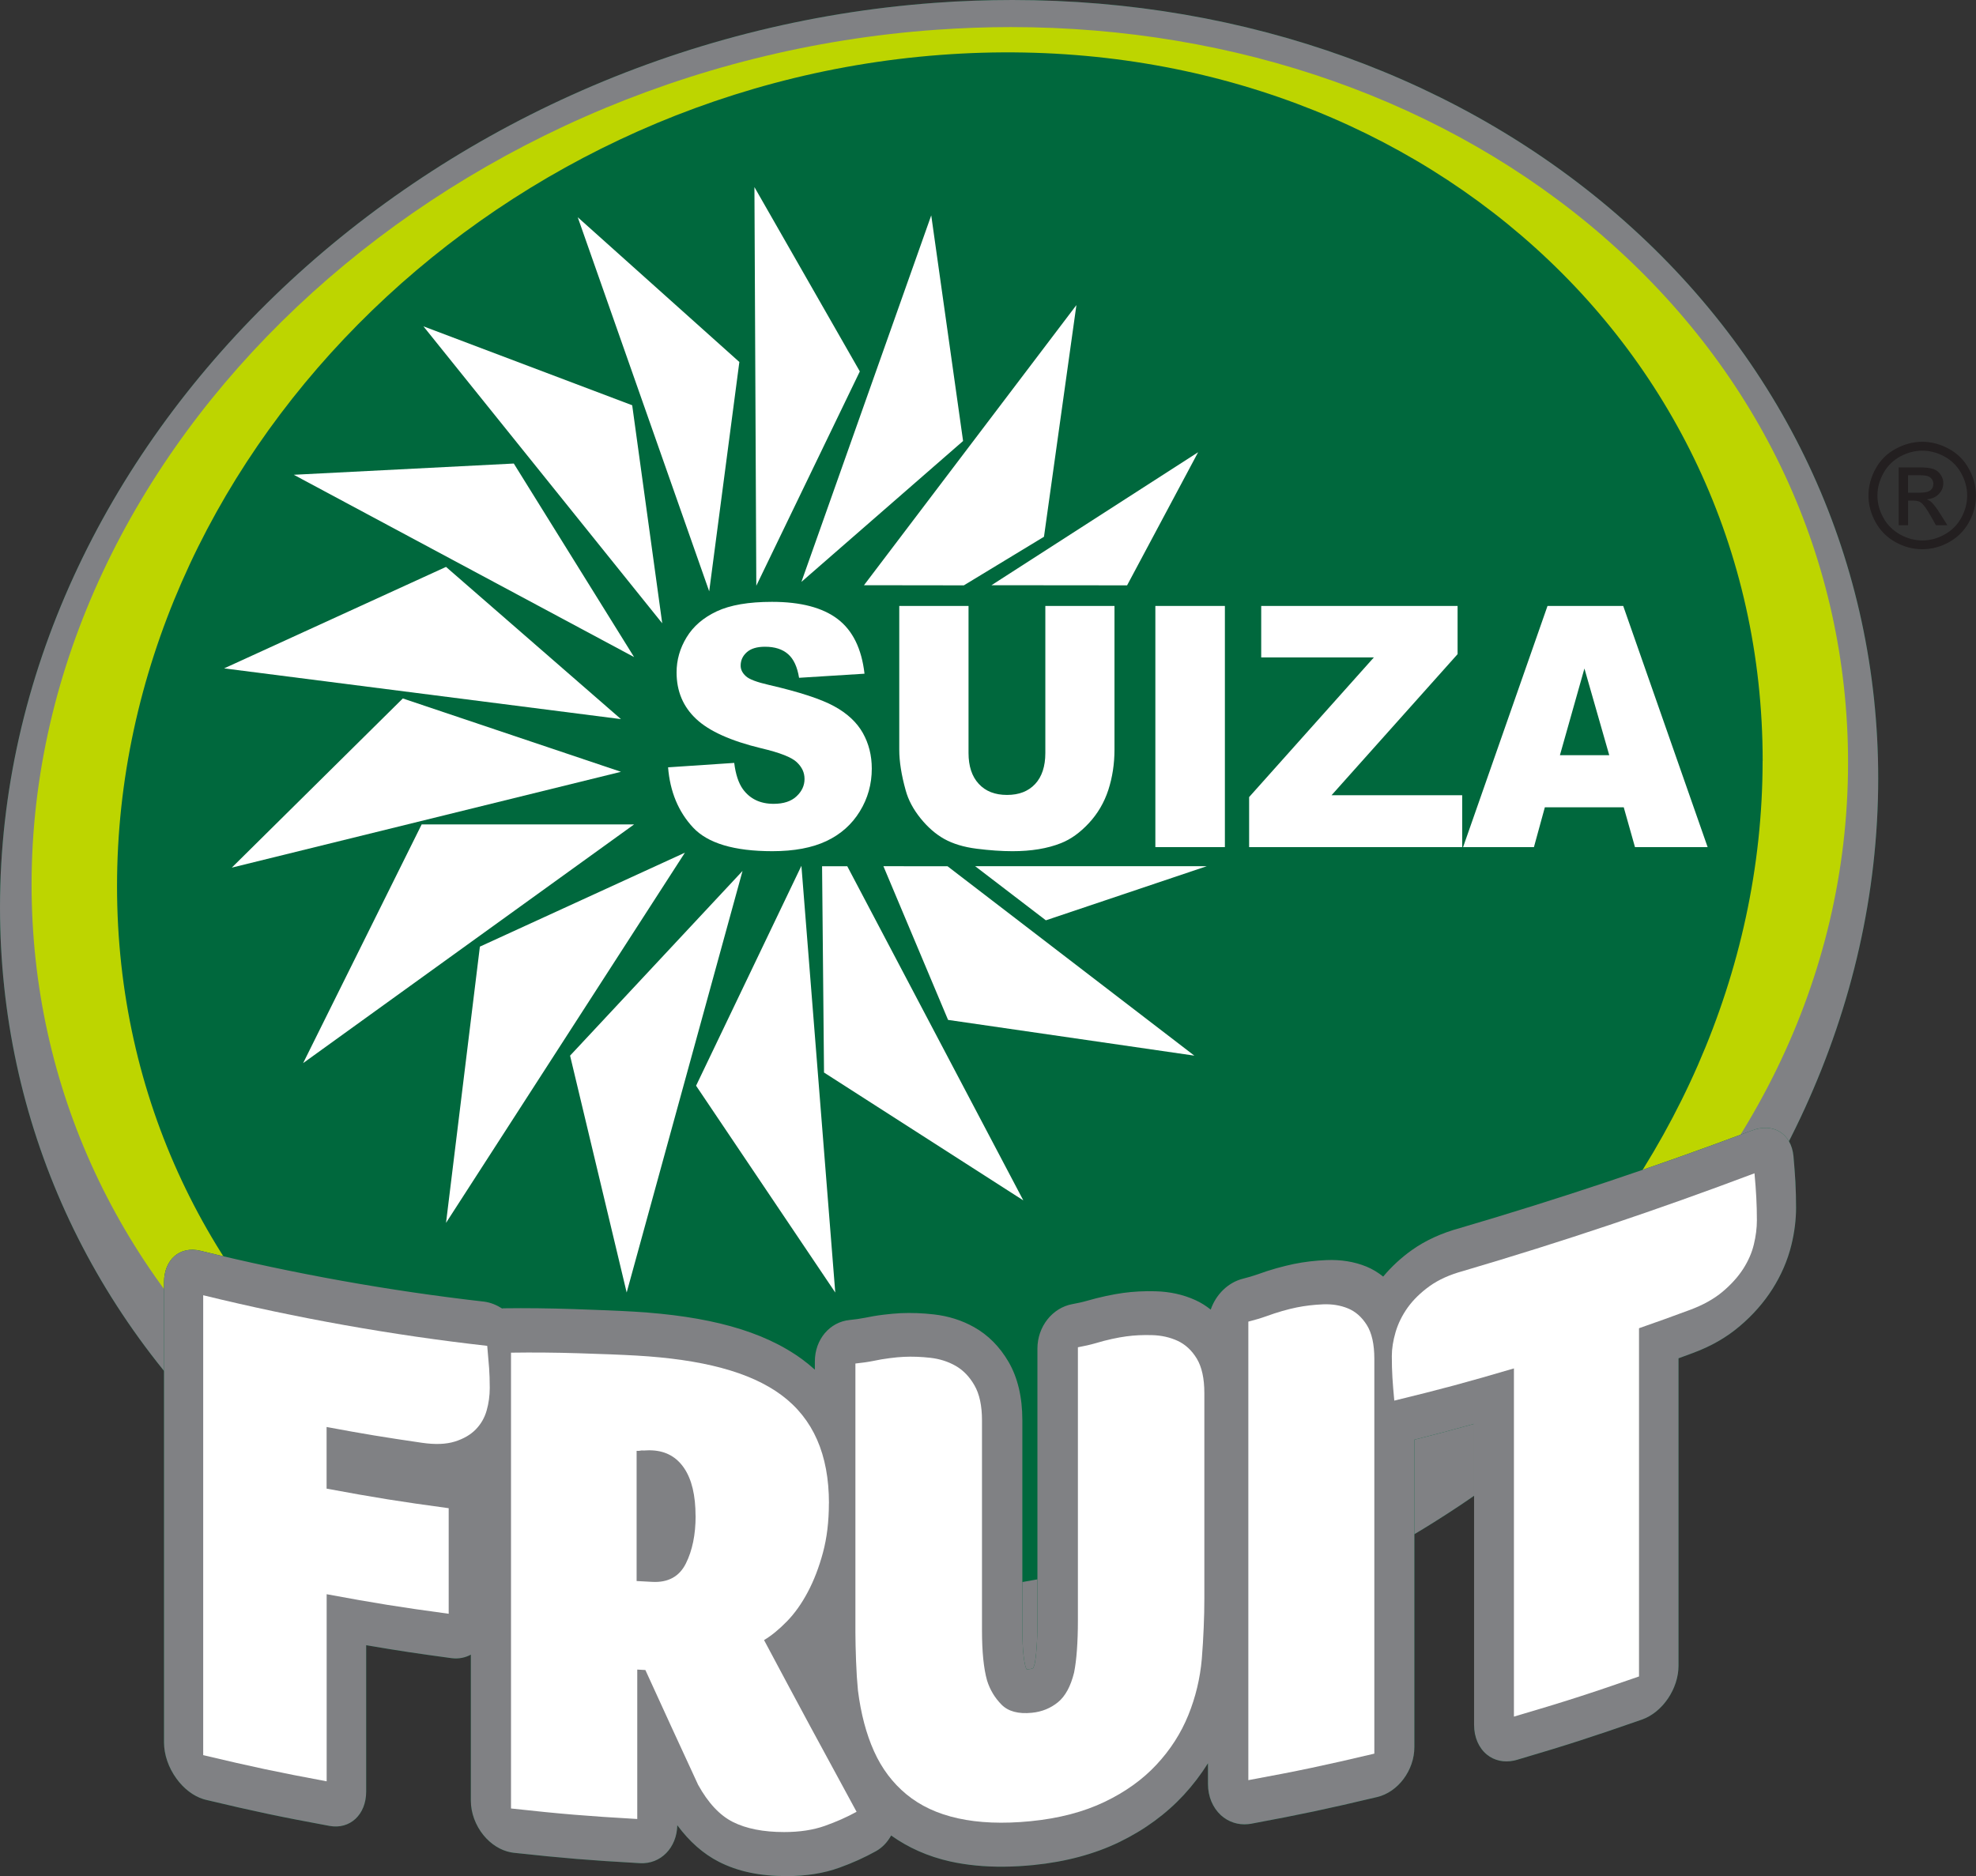 <?xml version="1.0" encoding="UTF-8"?><svg xmlns="http://www.w3.org/2000/svg" viewBox="0 0 304.09 288.76"><rect x="0" y="0" width="304.09" height="288.76" fill="#333333" stroke="none"/><defs><style>.cls-1{fill:#231f20;}.cls-2{fill:#bdd500;}.cls-3{isolation:isolate;}.cls-4{fill:#fff;}.cls-5{fill:#00683d;}.cls-6{fill:#808184;mix-blend-mode:multiply;}</style></defs><g class="cls-3"><g id="Layer_2"><g id="Layer_1-2"><path class="cls-5" d="M245.02,37.58c-23.78-21.55-55.92-33.41-90.51-33.41-3.75,0-7.58.14-11.36.42C66.89,10.23,4.86,71.5,4.86,141.17c0,32.34,13.3,62.21,37.45,84.1,23.78,21.55,55.92,33.42,90.51,33.42,3.75,0,7.58-.14,11.36-.42,76.26-5.64,138.3-66.91,138.3-136.58,0-32.35-13.3-62.21-37.46-84.1Z"/><path class="cls-6" d="M245.02,37.58c-23.78-21.55-55.92-33.41-90.51-33.41-3.75,0-7.58.14-11.36.42C66.89,10.23,4.86,71.5,4.86,141.17c0,32.34,13.3,62.21,37.45,84.1,23.78,21.55,55.92,33.42,90.51,33.42,3.75,0,7.58-.14,11.36-.42,76.26-5.64,138.3-66.91,138.3-136.58,0-32.35-13.3-62.21-37.46-84.1Z"/><path class="cls-5" d="M250.03,34.06C225.28,12.1,191.81,0,155.8,0c-3.91,0-7.89.14-11.83.43C64.59,6.18,0,68.64,0,139.66c0,32.97,13.85,63.41,38.99,85.73,24.76,21.97,58.22,34.06,94.23,34.06,3.91,0,7.89-.14,11.83-.43,79.4-5.75,143.99-68.21,143.99-139.22,0-32.97-13.85-63.42-39-85.73Z"/><path class="cls-6" d="M250.03,34.06C225.28,12.1,191.81,0,155.8,0c-3.91,0-7.89.14-11.83.43C64.59,6.18,0,68.64,0,139.66c0,32.97,13.85,63.41,38.99,85.73,24.76,21.97,58.22,34.06,94.23,34.06,3.91,0,7.89-.14,11.83-.43,79.4-5.75,143.99-68.21,143.99-139.22,0-32.97-13.85-63.42-39-85.73Z"/><path class="cls-2" d="M246.69,36.36C222.74,15.6,190.38,4.17,155.55,4.17c-3.78,0-7.63.14-11.44.41C67.33,10.01,4.86,69.04,4.86,136.15c0,31.16,13.39,59.93,37.71,81.02,23.94,20.76,56.31,26.07,91.13,26.07,3.78,0,7.63-.14,11.44-.41,76.79-5.44,139.26-58.34,139.26-125.45,0-31.16-13.4-59.94-37.72-81.02Z"/><path class="cls-5" d="M271.25,117.12c0,65.34-56.69,122.63-126.63,127.95-69.93,5.33-126.61-43.33-126.61-108.66S74.69,13.78,144.63,8.46c69.93-5.33,126.63,43.32,126.63,108.66Z"/><path class="cls-5" d="M276.3,181.96c-.07-1.21-.17-2.54-.3-3.99-.33-3.52-3.16-5.21-6.42-3.95-14.93,5.61-29.63,10.52-44.88,15-2.83.77-5.33,1.91-7.4,3.38-1.7,1.21-3.18,2.59-4.44,4.1-.79-.63-1.65-1.16-2.58-1.54-1.86-.76-3.92-1.09-6.14-1-1.74.07-3.42.27-5.04.6-.78.16-1.65.38-2.68.66-1,.28-1.97.6-2.87.93-.73.26-1.51.48-2.29.68-2.29.58-4.15,2.44-4.94,4.75-.73-.57-1.49-1.07-2.34-1.45-1.88-.86-3.94-1.31-6.14-1.37-1.75-.05-3.42.04-4.96.25-.78.11-1.66.26-2.69.48-.99.21-1.97.47-2.89.73-.73.21-1.52.38-2.29.52-3.07.57-5.36,3.47-5.36,6.84,0,16.84,0,25.26,0,42.1,0,1.44-.04,2.78-.13,3.99-.08,1.16-.19,1.91-.27,2.35-.1.38-.2.62-.26.75-.12.06-.32.13-.66.16-.11.01-.22.02-.33.02-.08-.13-.14-.26-.19-.41-.19-.74-.48-2.4-.48-5.66,0-12.91,0-19.37,0-32.28,0-3.52-.71-6.53-2.11-8.95-1.37-2.36-3.17-4.17-5.34-5.38-1.87-1.05-3.95-1.7-6.18-1.95-1.75-.2-3.45-.26-5.07-.19-.81.04-1.69.12-2.69.24-1.01.12-2.01.3-2.83.47-.75.15-1.55.26-2.35.34-3.07.3-5.36,3-5.36,6.37v1.28c-.65-.59-1.3-1.12-1.93-1.58-6.07-4.46-14.56-6.68-25.96-7.36-2.53-.15-5.55-.26-9.24-.39-3.65-.12-7.28-.17-10.78-.12-.08,0-.15.02-.22.03-.85-.54-1.77-.92-2.74-1.05-14.59-1.66-29.39-4.31-43.7-7.84-3.15-.76-5.59,1.35-5.59,4.89v70.79c0,1.87.69,3.9,1.92,5.58,1.12,1.54,2.58,2.66,4.1,3.14.14.05.29.09.43.12,7.56,1.8,11.37,2.6,19,4.01,3.18.59,5.66-1.74,5.66-5.28,0-9.01,0-13.52,0-22.53,5.24.89,7.86,1.28,13.12,1.99,1.11.15,2.13-.07,2.99-.54,0,8.99,0,13.49,0,22.48,0,1.87.71,3.81,1.96,5.33,1.14,1.39,2.64,2.33,4.19,2.62.15.03.29.05.44.07,7.75.84,11.64,1.16,19.44,1.6,3.19.18,5.67-2.38,5.74-5.84,1.86,2.52,4,4.4,6.38,5.62,2.9,1.48,6.27,2.22,10.5,2.21,2.98,0,5.68-.44,8.02-1.28,2.04-.73,3.96-1.6,5.68-2.56.98-.55,1.77-1.4,2.33-2.41,2.61,1.86,5.64,3.23,9.1,4,2.49.55,5.27.83,8.25.8,1.45-.01,2.97-.1,4.54-.25,5.01-.5,9.46-1.71,13.23-3.54,3.9-1.89,7.23-4.35,9.92-7.26,1.4-1.52,2.64-3.15,3.72-4.87v3.23c0,1.87.72,3.6,1.98,4.76,1.15,1.05,2.66,1.55,4.22,1.38.15-.02.3-.04.45-.06,7.77-1.45,11.65-2.27,19.39-4.11,3.23-.77,5.72-4.14,5.72-7.68v-47.32c3.68-.93,5.52-1.42,9.19-2.44v46.35c0,1.87.71,3.52,1.96,4.55,1.14.93,2.63,1.26,4.18.93.15-.03.29-.07.44-.11,7.73-2.28,11.58-3.53,19.24-6.2,3.18-1.11,5.64-4.75,5.64-8.29v-47.32c.89-.33,1.33-.49,2.22-.82,2.81-1.04,5.15-2.39,7.18-4.11,2.04-1.72,3.73-3.66,5.03-5.7,1.38-2.17,2.37-4.47,2.94-6.81.48-1.96.72-3.89.72-5.73,0-1.3-.03-2.61-.1-3.91Z"/><path class="cls-6" d="M276.3,181.96c-.07-1.21-.17-2.54-.3-3.99-.33-3.52-3.16-5.21-6.42-3.95-14.93,5.61-29.63,10.52-44.88,15-2.83.77-5.33,1.91-7.4,3.38-1.7,1.21-3.18,2.59-4.44,4.1-.79-.63-1.65-1.16-2.58-1.54-1.86-.76-3.92-1.09-6.14-1-1.74.07-3.42.27-5.04.6-.78.16-1.65.38-2.68.66-1,.28-1.97.6-2.87.93-.73.26-1.51.48-2.29.68-2.29.58-4.15,2.44-4.94,4.75-.73-.57-1.49-1.07-2.34-1.45-1.88-.86-3.94-1.31-6.14-1.37-1.75-.05-3.42.04-4.96.25-.78.11-1.66.26-2.69.48-.99.21-1.97.47-2.89.73-.73.21-1.52.38-2.29.52-3.07.57-5.36,3.47-5.36,6.84,0,16.84,0,25.26,0,42.1,0,1.44-.04,2.78-.13,3.99-.08,1.16-.19,1.91-.27,2.35-.1.38-.2.62-.26.75-.12.06-.32.13-.66.16-.11.01-.22.02-.33.02-.08-.13-.14-.26-.19-.41-.19-.74-.48-2.4-.48-5.66,0-12.91,0-19.37,0-32.28,0-3.52-.71-6.53-2.11-8.95-1.37-2.36-3.17-4.17-5.34-5.38-1.87-1.05-3.95-1.7-6.18-1.95-1.75-.2-3.45-.26-5.07-.19-.81.04-1.69.12-2.69.24-1.01.12-2.01.3-2.83.47-.75.15-1.55.26-2.35.34-3.07.3-5.36,3-5.36,6.37v1.28c-.65-.59-1.3-1.12-1.93-1.58-6.07-4.46-14.56-6.68-25.96-7.36-2.53-.15-5.55-.26-9.24-.39-3.65-.12-7.28-.17-10.78-.12-.08,0-.15.02-.22.03-.85-.54-1.77-.92-2.74-1.05-14.59-1.66-29.39-4.31-43.7-7.84-3.15-.76-5.59,1.35-5.59,4.89v70.79c0,1.87.69,3.9,1.92,5.58,1.12,1.54,2.58,2.66,4.1,3.14.14.05.29.09.43.12,7.56,1.8,11.37,2.6,19,4.01,3.18.59,5.66-1.74,5.66-5.28,0-9.01,0-13.52,0-22.53,5.24.89,7.86,1.28,13.12,1.99,1.11.15,2.13-.07,2.99-.54,0,8.99,0,13.49,0,22.48,0,1.87.71,3.81,1.96,5.33,1.14,1.39,2.64,2.33,4.19,2.62.15.03.29.05.44.07,7.75.84,11.64,1.16,19.44,1.6,3.19.18,5.67-2.38,5.74-5.84,1.86,2.52,4,4.4,6.38,5.62,2.9,1.48,6.27,2.22,10.5,2.21,2.98,0,5.68-.44,8.02-1.28,2.04-.73,3.96-1.6,5.68-2.56.98-.55,1.77-1.4,2.33-2.41,2.61,1.86,5.64,3.23,9.1,4,2.49.55,5.27.83,8.25.8,1.45-.01,2.97-.1,4.54-.25,5.01-.5,9.46-1.71,13.23-3.54,3.9-1.89,7.23-4.35,9.92-7.26,1.4-1.52,2.64-3.15,3.72-4.87v3.23c0,1.87.72,3.6,1.98,4.76,1.15,1.05,2.66,1.55,4.22,1.38.15-.02.3-.04.45-.06,7.77-1.45,11.65-2.27,19.39-4.11,3.23-.77,5.72-4.14,5.72-7.68v-47.32c3.68-.93,5.52-1.42,9.19-2.44v46.35c0,1.87.71,3.52,1.96,4.55,1.14.93,2.63,1.26,4.18.93.15-.03.29-.07.44-.11,7.73-2.28,11.58-3.53,19.24-6.2,3.18-1.11,5.64-4.75,5.64-8.29v-47.32c.89-.33,1.33-.49,2.22-.82,2.81-1.04,5.15-2.39,7.18-4.11,2.04-1.72,3.73-3.66,5.03-5.7,1.38-2.17,2.37-4.47,2.94-6.81.48-1.96.72-3.89.72-5.73,0-1.3-.03-2.61-.1-3.91Z"/><path class="cls-4" d="M50.27,229.14c7.48,1.39,11.24,1.99,18.78,3.01v16.25c-7.54-1.02-11.29-1.62-18.78-3.01,0,11.52,0,17.28,0,28.8-7.63-1.42-11.43-2.23-19-4.03v-70.79c14.31,3.51,29.12,6.15,43.71,7.79.13,1.42.22,2.56.29,3.41.06.85.1,1.88.1,3.07s-.16,2.36-.48,3.48c-.32,1.12-.88,2.09-1.68,2.91-.8.82-1.87,1.44-3.21,1.86-1.34.42-3.03.49-5.07.19-5.88-.86-8.82-1.34-14.67-2.43v9.49Z"/><path class="cls-4" d="M127.56,231.4c0,2.81-.31,5.35-.92,7.61-.61,2.26-1.39,4.28-2.33,6.05-.94,1.77-2,3.27-3.2,4.5-1.2,1.23-2.37,2.2-3.53,2.89,5.69,10.68,8.54,15.96,14.24,26.43-1.49.82-3.12,1.54-4.89,2.17-1.78.63-3.86.95-6.25.95-3.23,0-5.86-.53-7.89-1.55-2.03-1.02-3.82-2.94-5.36-5.73-3.25-7.03-4.87-10.56-8.11-17.66-.5-.03-.75-.04-1.25-.07,0,9.2,0,13.8,0,23-7.79-.45-11.68-.77-19.43-1.62,0-23.39,0-46.77,0-70.16,3.39-.05,6.85-.02,10.38.09,3.53.11,6.52.22,8.96.36,9.97.58,17.4,2.46,22.28,6.08,4.87,3.62,7.31,9.13,7.31,16.66ZM107.04,233.35c0-3.16-.58-5.61-1.74-7.34-1.16-1.73-2.8-2.65-4.92-2.76-.32-.02-.61-.02-.87,0-.26.02-.52.03-.77.01-.26.06-.52.08-.77.06v20.04c.96.06,1.45.08,2.41.13,2.44.13,4.17-.82,5.17-2.83,1-2,1.5-4.45,1.5-7.33Z"/><path class="cls-4" d="M151.12,250.93c0,3.31.26,5.89.78,7.74.45,1.44,1.2,2.68,2.23,3.72,1.03,1.04,2.59,1.46,4.66,1.25,1.55-.15,2.89-.7,4.03-1.63,1.13-.93,1.95-2.45,2.47-4.55.19-.94.34-2.1.44-3.48.1-1.38.15-2.88.15-4.5,0-16.84,0-25.26,0-42.1.97-.18,1.92-.39,2.81-.65.77-.23,1.58-.45,2.42-.63.84-.18,1.58-.32,2.23-.4,1.23-.17,2.55-.23,3.97-.19,1.42.04,2.73.33,3.92.88,1.19.55,2.18,1.47,2.95,2.74.77,1.28,1.16,3.05,1.16,5.3,0,12.66,0,18.99,0,31.65,0,1.41-.03,2.89-.1,4.45-.06,1.56-.16,3.16-.29,4.8-.26,3-.95,5.89-2.08,8.68-1.13,2.78-2.76,5.33-4.89,7.61-2.13,2.29-4.8,4.21-8,5.74-3.2,1.53-7,2.54-11.39,2.97-4.27.42-7.99.26-11.15-.44-3.17-.69-5.82-1.94-7.95-3.7-2.13-1.76-3.8-3.98-4.99-6.64-1.2-2.67-2.02-5.79-2.47-9.36-.13-1.33-.23-2.84-.29-4.53-.06-1.69-.1-3.13-.1-4.32,0-16.58,0-24.88,0-41.46.97-.1,1.92-.23,2.81-.41.77-.16,1.58-.31,2.42-.41.84-.11,1.58-.18,2.23-.21,1.29-.06,2.65-.01,4.07.15,1.42.16,2.72.57,3.88,1.23,1.16.66,2.14,1.66,2.91,3.01.78,1.35,1.16,3.15,1.16,5.4,0,12.91,0,19.37,0,32.28Z"/><path class="cls-4" d="M211.5,269.93c-7.74,1.83-11.62,2.65-19.39,4.08v-70.58c.97-.25,1.91-.52,2.8-.84.77-.28,1.58-.55,2.41-.79.84-.24,1.58-.42,2.22-.55,1.29-.26,2.64-.42,4.05-.48,1.41-.06,2.7.15,3.86.63,1.16.48,2.12,1.33,2.89,2.55.77,1.23,1.16,2.96,1.16,5.22v60.77Z"/><path class="cls-4" d="M232.99,210.63c-7.34,2.16-11.03,3.16-18.42,4.96-.13-1.37-.23-2.56-.29-3.57-.06-1-.09-2.1-.09-3.3,0-1.12.19-2.35.58-3.68.39-1.32,1.01-2.58,1.87-3.79.87-1.2,1.99-2.29,3.36-3.28,1.38-.99,3.09-1.76,5.13-2.32,15.25-4.49,29.94-9.42,44.87-15.05.13,1.36.22,2.61.28,3.74.06,1.13.09,2.3.09,3.5s-.16,2.44-.47,3.72c-.31,1.29-.86,2.54-1.65,3.77-.79,1.22-1.84,2.39-3.16,3.5-1.32,1.11-2.99,2.04-5,2.79-3.14,1.16-4.71,1.73-7.86,2.83v53.6c-7.67,2.67-11.52,3.91-19.25,6.18v-53.6Z"/><path class="cls-1" d="M295.82,68c1.39,0,2.75.36,4.07,1.07s2.35,1.73,3.09,3.06c.74,1.33,1.11,2.71,1.11,4.15s-.36,2.8-1.09,4.11c-.73,1.32-1.75,2.34-3.06,3.06-1.31.73-2.69,1.09-4.12,1.09s-2.81-.36-4.12-1.09c-1.31-.73-2.33-1.75-3.06-3.06-.73-1.32-1.1-2.69-1.1-4.11s.37-2.82,1.11-4.15c.74-1.33,1.77-2.35,3.1-3.06,1.32-.71,2.68-1.07,4.07-1.07ZM295.82,69.37c-1.16,0-2.29.3-3.39.89-1.1.6-1.96,1.45-2.58,2.56-.62,1.11-.93,2.26-.93,3.46s.31,2.33.92,3.43c.61,1.09,1.46,1.94,2.56,2.56,1.1.61,2.24.92,3.43.92s2.34-.31,3.43-.92c1.1-.61,1.95-1.46,2.56-2.56.61-1.09.91-2.24.91-3.43s-.31-2.35-.93-3.46c-.62-1.11-1.48-1.96-2.58-2.56-1.1-.6-2.24-.89-3.39-.89ZM292.19,80.85v-8.91h3.06c1.05,0,1.8.08,2.27.25.47.16.84.45,1.12.86.28.41.42.84.42,1.3,0,.65-.23,1.22-.7,1.7s-1.08.75-1.85.81c.31.13.57.29.76.47.36.35.8.94,1.32,1.77l1.09,1.74h-1.76l-.79-1.4c-.62-1.1-1.12-1.79-1.5-2.07-.26-.21-.65-.31-1.15-.31h-.84v3.78h-1.44ZM293.63,75.84h1.74c.83,0,1.4-.12,1.71-.37.3-.25.45-.58.45-.99,0-.26-.07-.5-.22-.71-.15-.21-.35-.36-.61-.47-.26-.1-.74-.15-1.44-.15h-1.63v2.69Z"/><polygon class="cls-4" points="152.58 90.08 173.45 90.1 184.38 69.61 152.58 90.08"/><polygon class="cls-4" points="148.33 90.1 160.66 82.62 165.65 46.96 132.96 90.08 148.33 90.1"/><polygon class="cls-4" points="123.33 89.57 148.21 67.88 143.31 33.15 123.33 89.57"/><polygon class="cls-4" points="116.39 90.16 132.32 57.17 116.1 28.8 116.39 90.16"/><polygon class="cls-4" points="109.14 91.02 113.78 55.72 88.91 33.44 109.14 91.02"/><polygon class="cls-4" points="101.91 95.94 97.29 62.38 65.16 50.23 101.91 95.94"/><polygon class="cls-4" points="97.58 101.14 79.07 71.35 45.21 73.08 97.58 101.14"/><polygon class="cls-4" points="95.56 110.69 68.64 87.26 34.49 102.88 95.56 110.69"/><polygon class="cls-4" points="95.56 118.8 61.99 107.51 35.67 133.55 95.56 118.8"/><polygon class="cls-4" points="97.58 126.9 64.89 126.9 46.65 163.64 97.58 126.9"/><polygon class="cls-4" points="105.4 131.25 73.85 145.71 68.64 188.23 105.4 131.25"/><polygon class="cls-4" points="114.27 134.06 87.73 162.49 96.44 198.95 114.27 134.06"/><polygon class="cls-4" points="123.33 133.27 107.12 167.12 128.54 198.95 123.33 133.27"/><polygon class="cls-4" points="130.39 133.34 157.48 184.77 126.81 165.09 126.51 133.34 130.39 133.34"/><polygon class="cls-4" points="135.95 133.33 145.9 156.99 183.8 162.49 145.82 133.34 135.95 133.33"/><polygon class="cls-4" points="150.07 133.33 160.95 141.66 185.71 133.33 150.07 133.33"/><path class="cls-4" d="M102.83,118.11l10.16-.68c.22,1.77.67,3.12,1.34,4.05,1.1,1.5,2.67,2.25,4.72,2.25,1.52,0,2.7-.38,3.52-1.15.83-.77,1.24-1.66,1.24-2.67s-.39-1.82-1.18-2.58c-.79-.76-2.61-1.48-5.47-2.15-4.68-1.13-8.02-2.63-10.02-4.51-2.01-1.88-3.02-4.26-3.02-7.17,0-1.91.51-3.71,1.54-5.4,1.03-1.7,2.58-3.03,4.64-4,2.07-.97,4.9-1.46,8.5-1.46,4.42,0,7.78.88,10.1,2.64,2.32,1.76,3.7,4.57,4.14,8.42l-10.07.63c-.27-1.67-.83-2.89-1.69-3.64-.86-.76-2.04-1.14-3.55-1.14-1.24,0-2.18.28-2.81.85-.63.56-.94,1.25-.94,2.06,0,.59.26,1.12.78,1.6.5.49,1.7.94,3.58,1.37,4.67,1.08,8.01,2.17,10.03,3.28,2.02,1.1,3.49,2.48,4.41,4.11.92,1.64,1.38,3.47,1.38,5.49,0,2.38-.61,4.58-1.84,6.58-1.23,2.01-2.94,3.53-5.14,4.57-2.2,1.04-4.98,1.56-8.32,1.56-5.88,0-9.95-1.22-12.21-3.65-2.26-2.43-3.54-5.52-3.84-9.27Z"/><path class="cls-4" d="M160.85,93.27h10.66v22.12c0,2.19-.32,4.26-.95,6.21-.64,1.95-1.64,3.65-3,5.11-1.36,1.46-2.78,2.48-4.28,3.07-2.08.83-4.57,1.24-7.47,1.24-1.68,0-3.52-.13-5.5-.38-1.99-.25-3.65-.76-4.99-1.5-1.34-.75-2.56-1.82-3.67-3.2-1.11-1.38-1.87-2.81-2.27-4.28-.66-2.36-.99-4.45-.99-6.27v-22.12h10.66v22.64c0,2.02.52,3.61,1.57,4.74,1.04,1.14,2.49,1.71,4.35,1.71s3.28-.56,4.33-1.68c1.04-1.12,1.57-2.71,1.57-4.77v-22.64Z"/><path class="cls-4" d="M177.8,93.27h10.7v37.12h-10.7v-37.12Z"/><path class="cls-4" d="M194.09,93.27h30.22v7.42l-19.4,21.72h20.11v7.98h-32.79v-7.7l19.2-21.5h-17.34v-7.92Z"/><path class="cls-4" d="M249.87,124.26h-12.13l-1.68,6.13h-10.9l12.99-37.12h11.65l12.99,37.12h-11.18l-1.73-6.13ZM247.65,116.24l-3.82-13.34-3.77,13.34h7.59Z"/></g></g></g></svg>